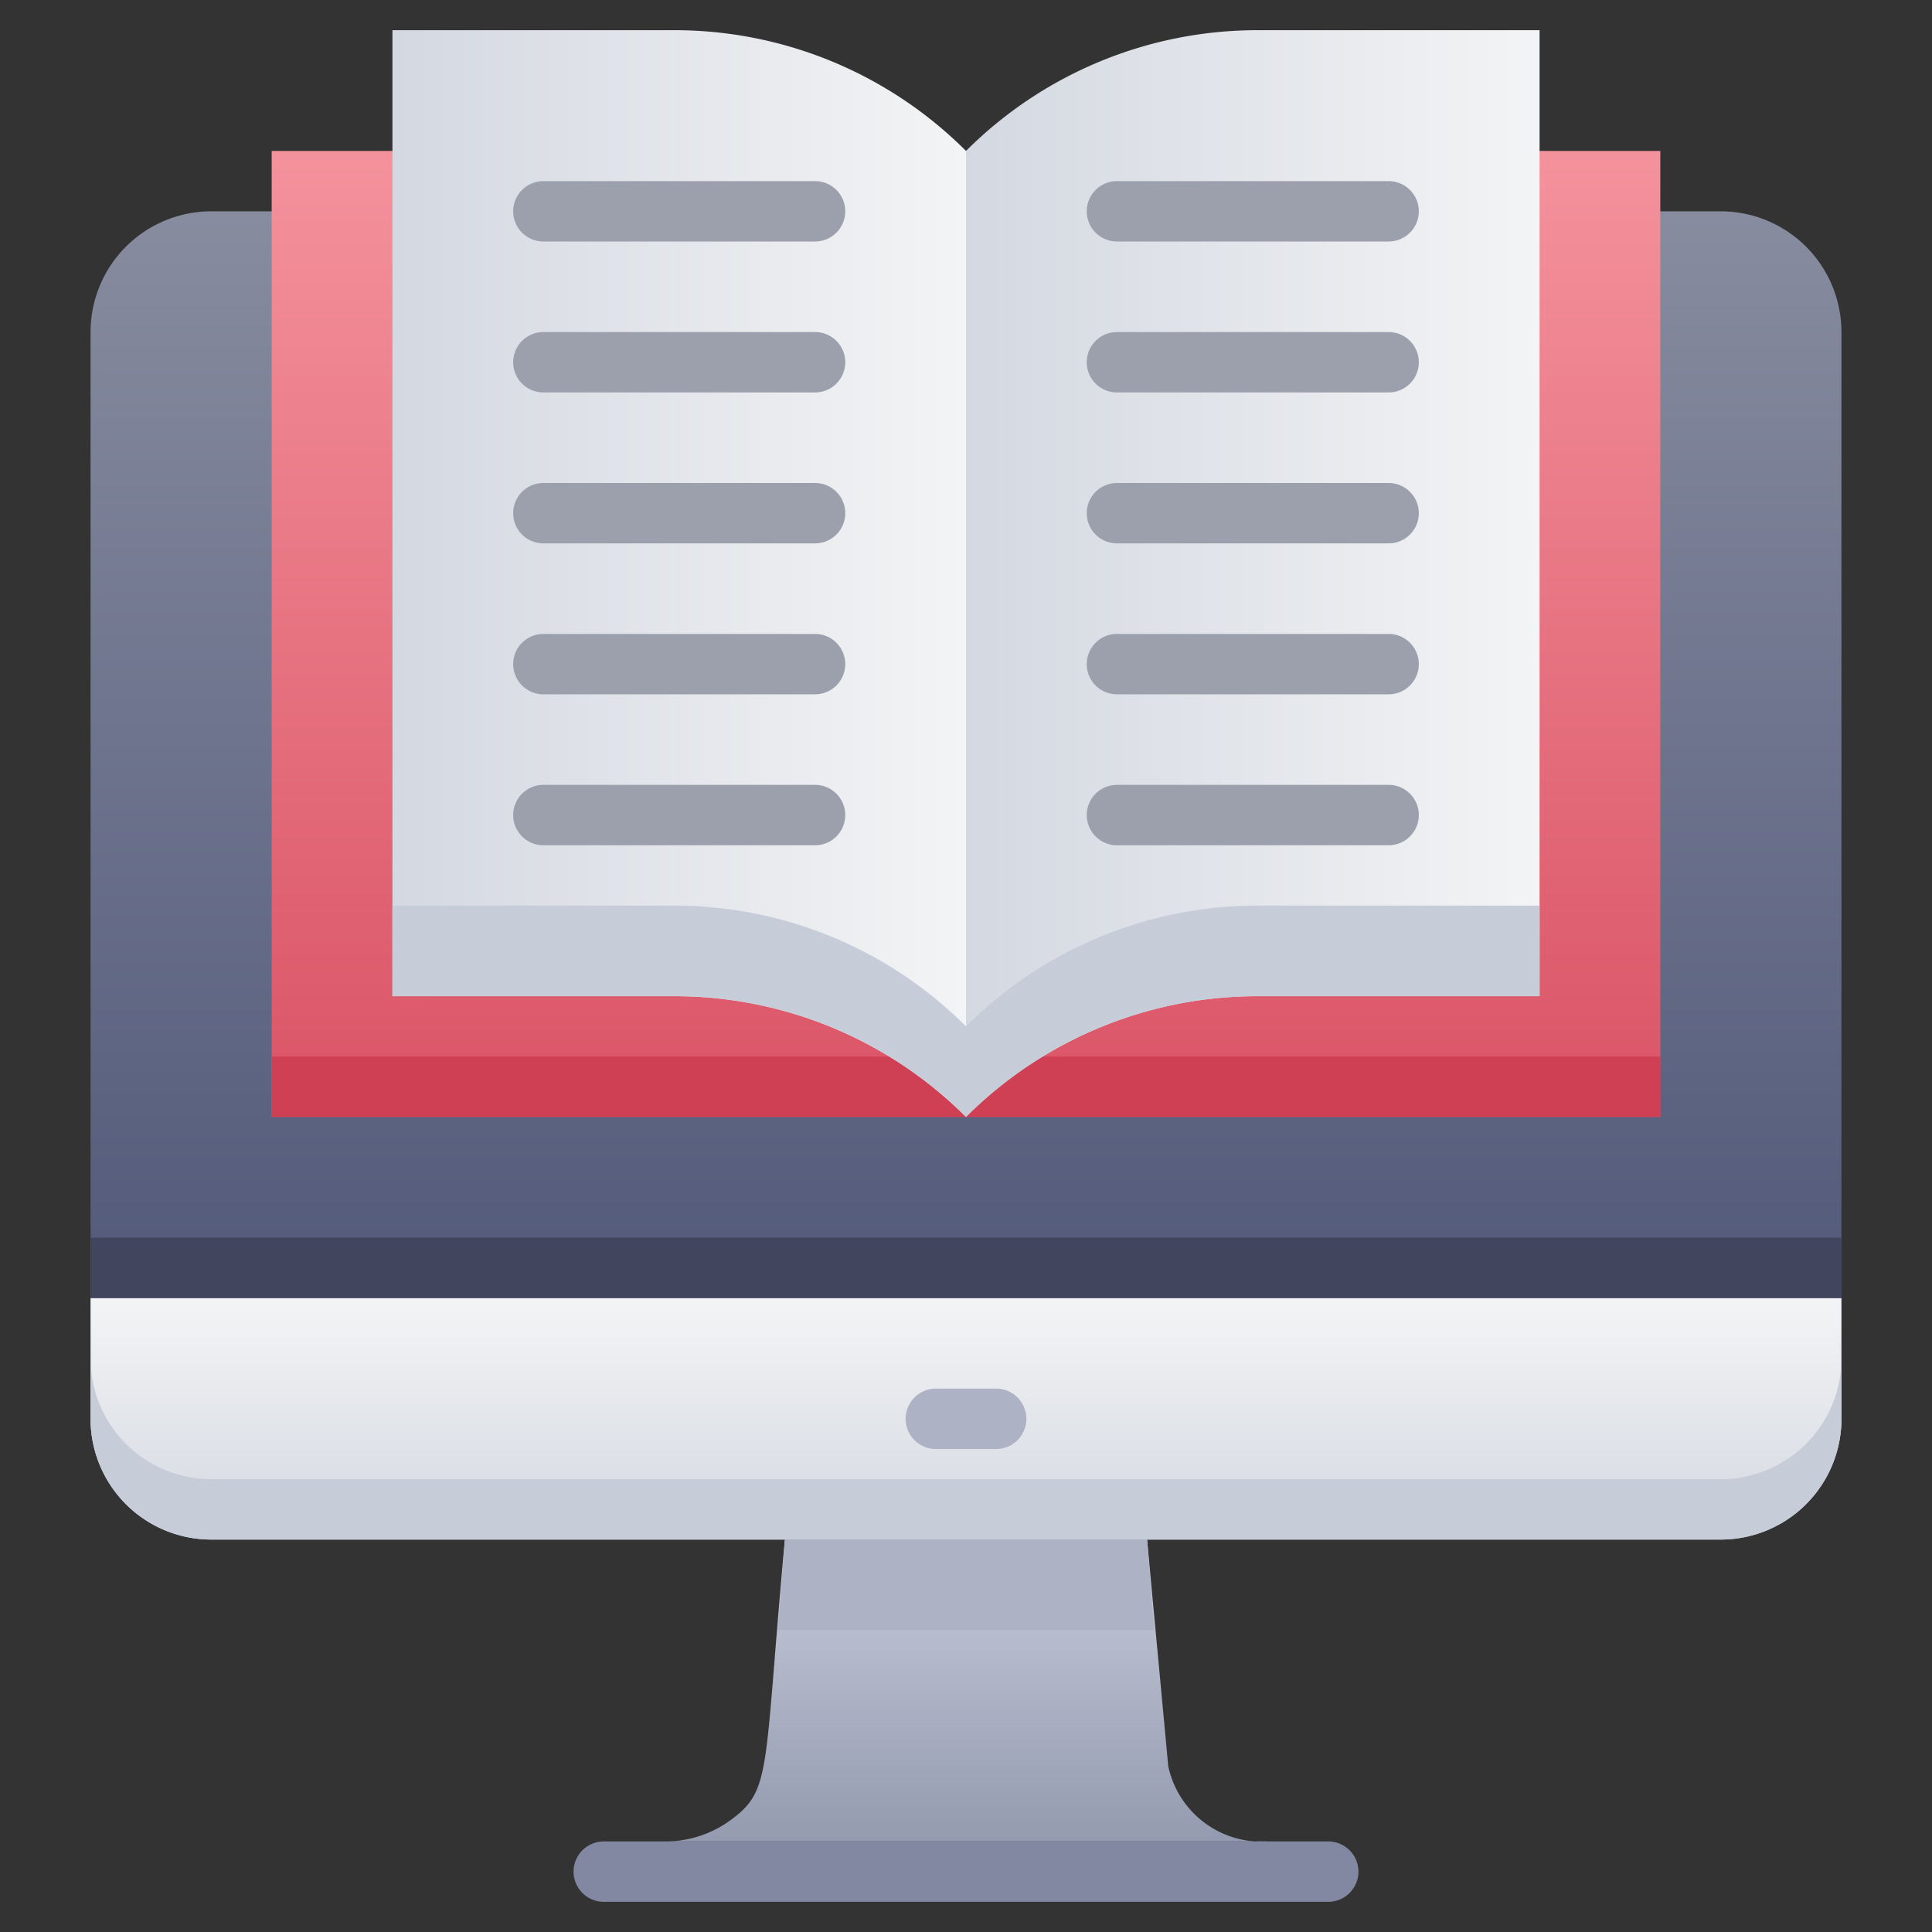 <svg xmlns="http://www.w3.org/2000/svg" xmlns:xlink="http://www.w3.org/1999/xlink" viewBox="0 0 64 64"><rect x="0" y="0" width="64" height="64" fill="#333333" stroke="none"/><defs><style>.cls-1{fill:url(#linear-gradient);}.cls-2{fill:url(#linear-gradient-2);}.cls-3{fill:#c7cdd8;}.cls-4{fill:#adb3c4;}.cls-5{fill:url(#linear-gradient-3);}.cls-6{fill:#8288a1;}.cls-7{fill:url(#linear-gradient-4);}.cls-8{fill:#cf4055;}.cls-9{fill:url(#linear-gradient-5);}.cls-10{fill:url(#linear-gradient-6);}.cls-11{fill:#9ca0ad;}.cls-12{fill:#42455e;}</style><linearGradient id="linear-gradient" x1="32" y1="51" x2="32" y2="7" gradientUnits="userSpaceOnUse"><stop offset="0" stop-color="#474f72"/><stop offset="1" stop-color="#878c9f"/></linearGradient><linearGradient id="linear-gradient-2" x1="32" y1="51" x2="32" y2="43" gradientUnits="userSpaceOnUse"><stop offset="0" stop-color="#d4d8e1"/><stop offset="1" stop-color="#f3f4f5"/></linearGradient><linearGradient id="linear-gradient-3" x1="32" y1="61" x2="32" y2="51" gradientUnits="userSpaceOnUse"><stop offset="0" stop-color="#949aaf"/><stop offset="1" stop-color="#c6ccda"/></linearGradient><linearGradient id="linear-gradient-4" x1="32" y1="37" x2="32" y2="5" gradientUnits="userSpaceOnUse"><stop offset="0" stop-color="#da5466"/><stop offset="1" stop-color="#f4929c"/></linearGradient><linearGradient id="linear-gradient-5" x1="13" y1="19" x2="32" y2="19" xlink:href="#linear-gradient-2"/><linearGradient id="linear-gradient-6" x1="32" y1="19" x2="51" y2="19" xlink:href="#linear-gradient-2"/></defs><title>Online LEarning</title><g id="Online_LEarning" data-name="Online LEarning"><path class="cls-1" d="M55,7h2a4,4,0,0,1,4,4V47a4,4,0,0,1-4,4H7a4,4,0,0,1-4-4V11A4,4,0,0,1,7,7H9"/><path class="cls-2" d="M3,43H61a0,0,0,0,1,0,0v4a4,4,0,0,1-4,4H7a4,4,0,0,1-4-4V43A0,0,0,0,1,3,43Z"/><path class="cls-3" d="M61,45v2a4,4,0,0,1-4,4H7a4,4,0,0,1-4-4V45a4,4,0,0,0,4,4H57A4,4,0,0,0,61,45Z"/><path class="cls-4" d="M33,48H31a1,1,0,0,1,0-2h2A1,1,0,0,1,33,48Z"/><path class="cls-5" d="M42,61H22a3.66,3.66,0,0,0,2.22-.72c1.36-1,1.07-1.61,1.78-9.28H38c.29,3.15.14,1.49.7,7.51A3.16,3.16,0,0,0,42,61Z"/><path class="cls-6" d="M44,63H20a1,1,0,0,1,0-2H44A1,1,0,0,1,44,63Z"/><path class="cls-7" d="M13,5H9V37H55V5H51"/><path class="cls-8" d="M13,35H9v2H55V35H51"/><path class="cls-9" d="M32,5V37a13.65,13.65,0,0,0-9.66-4H13V1h9.34A13.65,13.65,0,0,1,32,5Z"/><path class="cls-10" d="M32,5V37a13.65,13.65,0,0,1,9.66-4H51V1H41.66A13.65,13.65,0,0,0,32,5Z"/><path class="cls-3" d="M32,34v3a13.65,13.65,0,0,0-9.66-4H13V30h9.34A13.65,13.65,0,0,1,32,34Z"/><path class="cls-3" d="M51,30v3H41.66A13.65,13.65,0,0,0,32,37V34a13.65,13.65,0,0,1,9.66-4Z"/><path class="cls-11" d="M27,8H18a1,1,0,0,1,0-2h9A1,1,0,0,1,27,8Z"/><path class="cls-11" d="M27,13H18a1,1,0,0,1,0-2h9A1,1,0,0,1,27,13Z"/><path class="cls-11" d="M27,18H18a1,1,0,0,1,0-2h9A1,1,0,0,1,27,18Z"/><path class="cls-11" d="M27,23H18a1,1,0,0,1,0-2h9A1,1,0,0,1,27,23Z"/><path class="cls-11" d="M27,28H18a1,1,0,0,1,0-2h9A1,1,0,0,1,27,28Z"/><path class="cls-11" d="M46,8H37a1,1,0,0,1,0-2h9A1,1,0,0,1,46,8Z"/><path class="cls-11" d="M46,13H37a1,1,0,0,1,0-2h9A1,1,0,0,1,46,13Z"/><path class="cls-11" d="M46,18H37a1,1,0,0,1,0-2h9A1,1,0,0,1,46,18Z"/><path class="cls-11" d="M46,23H37a1,1,0,0,1,0-2h9A1,1,0,0,1,46,23Z"/><path class="cls-11" d="M46,28H37a1,1,0,0,1,0-2h9A1,1,0,0,1,46,28Z"/><polygon class="cls-4" points="38.23 54 25.77 54 26 51 38 51 38.23 54"/><rect class="cls-12" x="3" y="41" width="58" height="2"/></g></svg>
